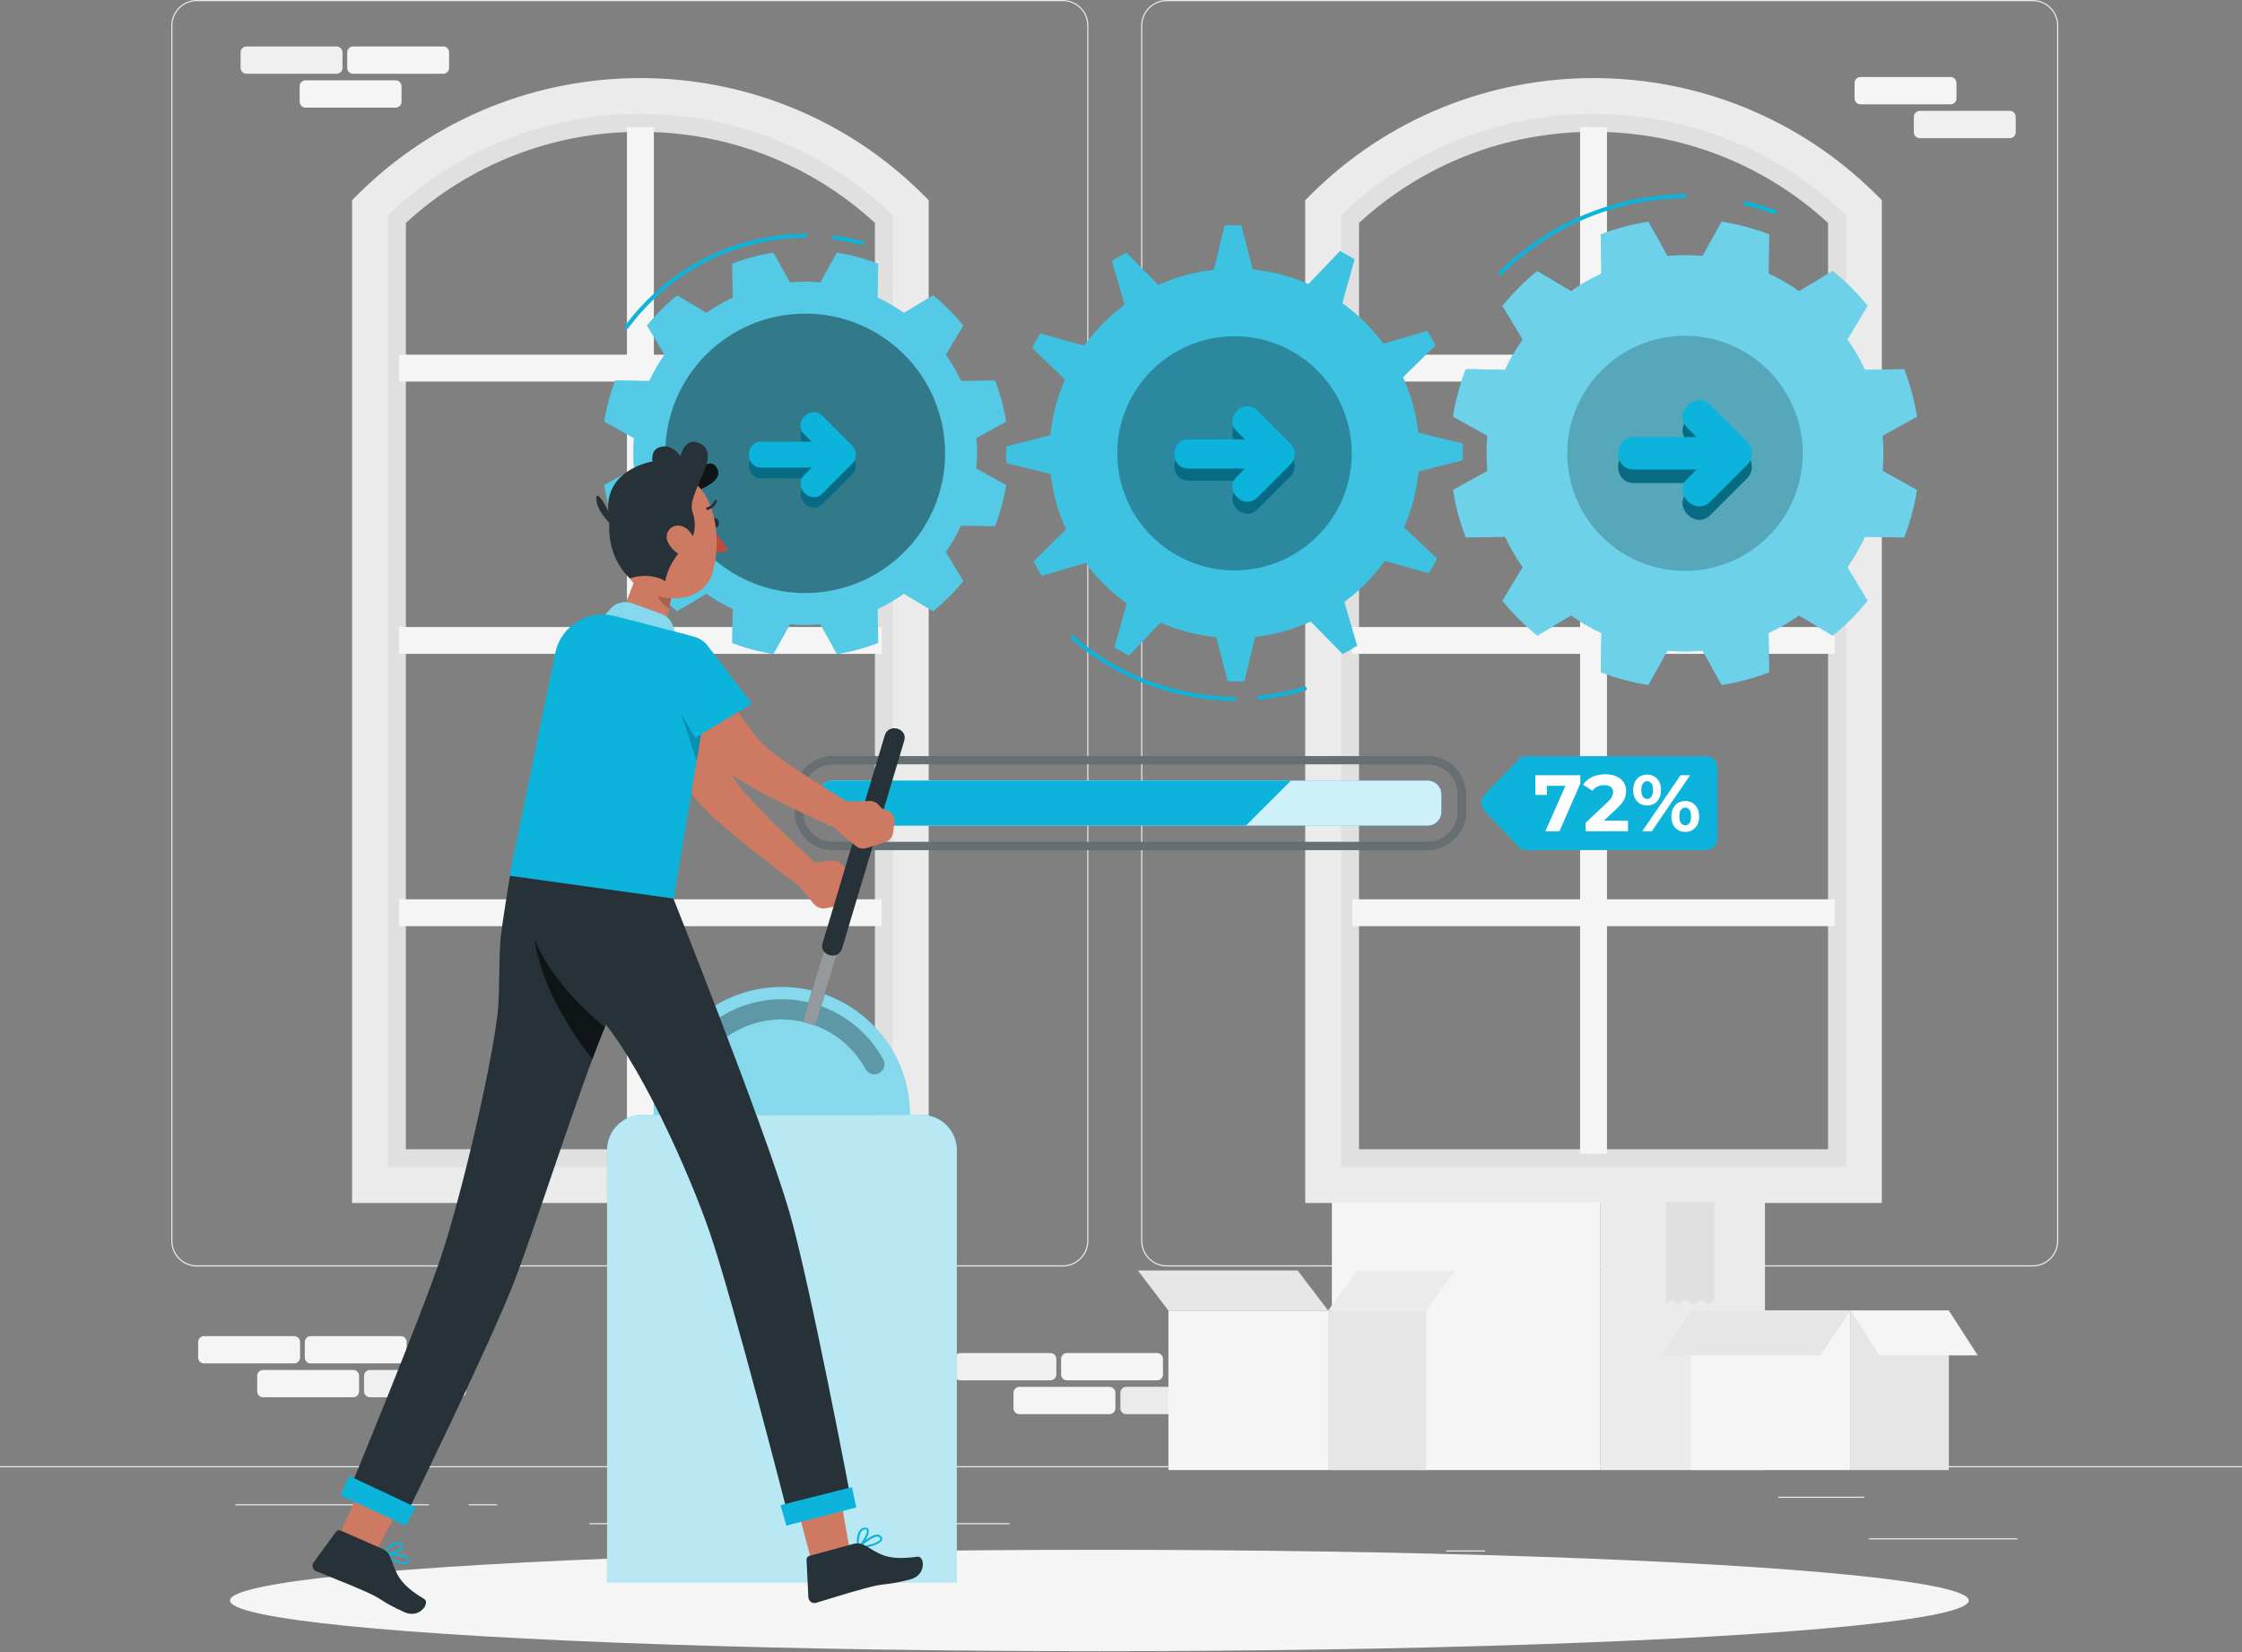 <svg xmlns="http://www.w3.org/2000/svg" xmlns:xlink="http://www.w3.org/1999/xlink" width="707" height="521" viewBox="0 0 707 521" fill="none"><rect x="0" y="0" width="707" height="521" fill="#808080" stroke="none"/><desc> Created with Pixso. </desc><defs><clipPath id="clip169_967"><rect id="9932780_4277421" width="707" height="521" fill="white" fill-opacity="0"></rect></clipPath></defs><g clip-path="url(#clip169_967)"><rect id="rect" x="589.325" y="485.056" width="46.835" height="0.353" fill="#EBEBEB" fill-opacity="1"></rect><rect id="rect" x="456.053" y="488.888" width="12.292" height="0.353" fill="#EBEBEB" fill-opacity="1"></rect><rect id="rect" x="560.773" y="471.944" width="27.137" height="0.353" fill="#EBEBEB" fill-opacity="1"></rect><rect id="rect" x="74.177" y="474.316" width="61.075" height="0.353" fill="#EBEBEB" fill-opacity="1"></rect><rect id="rect" x="147.842" y="474.316" width="8.955" height="0.353" fill="#EBEBEB" fill-opacity="1"></rect><rect id="rect" x="185.9" y="480.279" width="132.458" height="0.353" fill="#EBEBEB" fill-opacity="1"></rect><path id="path" d="M335.13 399.36L62.09 399.36C57.64 399.36 54.02 395.74 54.02 391.3L54.02 8.05C54.02 3.61 57.64 -3.06e-5 62.09 -3.06e-5L335.13 -3.06e-5C339.58 -3.06e-5 343.2 3.61 343.2 8.05L343.2 391.3C343.2 395.74 339.58 399.36 335.13 399.36ZM62.09 0.35C57.83 0.35 54.37 3.81 54.37 8.06L54.37 391.3C54.37 395.55 57.83 399 62.09 399L335.13 399C339.39 399 342.85 395.55 342.85 391.3L342.85 8.05C342.85 3.81 339.39 0.35 335.13 0.35L62.09 0.35Z" fill="#EBEBEB" fill-opacity="1" fill-rule="nonzero"></path><path id="path" d="M640.98 399.36L367.94 399.36C363.49 399.36 359.87 395.74 359.87 391.3L359.87 8.05C359.87 3.61 363.49 -3.06e-5 367.94 -3.06e-5L640.98 -3.06e-5C645.43 -3.06e-5 649.05 3.61 649.05 8.05L649.05 391.3C649.05 395.74 645.43 399.36 640.98 399.36ZM367.94 0.35C363.68 0.35 360.22 3.81 360.22 8.06L360.22 391.3C360.22 395.55 363.68 399 367.94 399L640.98 399C645.23 399 648.69 395.55 648.69 391.3L648.69 8.05C648.69 3.81 645.23 0.35 640.98 0.35L367.94 0.35Z" fill="#EBEBEB" fill-opacity="1" fill-rule="nonzero"></path><rect id="rect" y="462.329" width="707" height="0.353" fill="#EBEBEB" fill-opacity="1"></rect><path id="path" d="M287.21 373.68L116.68 373.68L116.68 65.44L118.42 63.77C140.94 42.16 170.6 30.26 201.94 30.26C233.29 30.26 262.95 42.16 285.47 63.77L287.21 65.44L287.21 373.68ZM127.99 362.38L275.9 362.38L275.9 70.29C255.72 51.74 229.55 41.56 201.94 41.56C174.34 41.56 148.17 51.74 127.99 70.29L127.99 362.38Z" fill="#E0E0E0" fill-opacity="1" fill-rule="nonzero"></path><path id="polygon" d="M278.04 120.31L278.04 111.84L206.19 111.84L206.19 40.09L197.7 40.09L197.7 111.84L125.85 111.84L125.85 120.31L197.7 120.31L197.7 197.71L125.85 197.71L125.85 206.18L197.7 206.18L197.7 283.57L125.85 283.57L125.85 292.04L197.7 292.04L197.7 363.79L206.19 363.79L206.19 292.04L278.04 292.04L278.04 283.57L206.19 283.57L206.19 206.18L278.04 206.18L278.04 197.71L206.19 197.71L206.19 120.31L278.04 120.31Z" fill="#F5F5F5" fill-opacity="1" fill-rule="nonzero"></path><path id="path" d="M292.86 379.32L111.02 379.32L111.02 63.13L112.68 61.48C161.9 12.33 241.99 12.33 291.21 61.48L292.86 63.13L292.86 379.32ZM122.34 368.03L281.55 368.03L281.55 67.84C237.18 25.26 166.71 25.26 122.34 67.84L122.34 368.03Z" fill="#EBEBEB" fill-opacity="1" fill-rule="nonzero"></path><path id="path" d="M587.77 373.68L417.24 373.68L417.24 65.44L418.98 63.77C441.5 42.16 471.17 30.26 502.51 30.26C533.85 30.26 563.52 42.16 586.04 63.77L587.77 65.44L587.77 373.68ZM428.56 362.38L576.46 362.38L576.46 70.29C556.28 51.74 530.11 41.56 502.51 41.56C474.9 41.56 448.74 51.74 428.56 70.29L428.56 362.38Z" fill="#E0E0E0" fill-opacity="1" fill-rule="nonzero"></path><path id="polygon" d="M578.6 120.31L578.6 111.84L506.75 111.84L506.75 40.09L498.27 40.09L498.27 111.84L426.41 111.84L426.41 120.31L498.27 120.31L498.27 197.71L426.41 197.71L426.41 206.18L498.27 206.18L498.27 283.57L426.41 283.57L426.41 292.04L498.27 292.04L498.27 363.79L506.75 363.79L506.75 292.04L578.6 292.04L578.6 283.57L506.75 283.57L506.75 206.18L578.6 206.18L578.6 197.71L506.75 197.71L506.75 120.31L578.6 120.31Z" fill="#F5F5F5" fill-opacity="1" fill-rule="nonzero"></path><path id="path" d="M593.43 379.32L411.59 379.32L411.59 63.13L413.24 61.48C462.46 12.33 542.55 12.33 591.77 61.48L593.43 63.13L593.43 379.32ZM422.9 368.03L582.12 368.03L582.12 67.84C537.74 25.26 467.28 25.26 422.9 67.84L422.9 368.03Z" fill="#EBEBEB" fill-opacity="1" fill-rule="nonzero"></path><path id="path" d="M355.16 437.31L383.56 437.31C384.59 437.31 385.42 438.15 385.42 439.18L385.42 444.06C385.42 445.09 384.59 445.92 383.56 445.92L355.16 445.92C354.13 445.92 353.3 445.09 353.3 444.06L353.3 439.18C353.3 438.15 354.13 437.31 355.16 437.31Z" fill="#EBEBEB" fill-opacity="1" fill-rule="nonzero"></path><path id="path" d="M321.47 437.31L349.86 437.31C350.89 437.31 351.73 438.15 351.73 439.18L351.73 444.06C351.73 445.09 350.89 445.92 349.86 445.92L321.47 445.92C320.43 445.92 319.6 445.09 319.6 444.06L319.6 439.18C319.6 438.15 320.44 437.31 321.47 437.31Z" fill="#F5F5F5" fill-opacity="1" fill-rule="nonzero"></path><path id="path" d="M336.47 426.65L364.87 426.65C365.9 426.65 366.73 427.48 366.73 428.51L366.73 433.39C366.73 434.42 365.9 435.25 364.87 435.25L336.47 435.25C335.44 435.25 334.61 434.42 334.61 433.39L334.61 428.51C334.61 427.48 335.44 426.65 336.47 426.65Z" fill="#F5F5F5" fill-opacity="1" fill-rule="nonzero"></path><path id="path" d="M302.85 426.65L331.24 426.65C332.28 426.65 333.11 427.48 333.11 428.51L333.11 433.39C333.11 434.42 332.28 435.25 331.24 435.25L302.85 435.25C301.82 435.25 300.98 434.42 300.98 433.39L300.98 428.51C300.98 427.48 301.82 426.65 302.85 426.65Z" fill="#F0F0F0" fill-opacity="1" fill-rule="nonzero"></path><path id="path" d="M116.67 431.98L145.06 431.98C146.09 431.98 146.93 432.81 146.93 433.84L146.93 438.73C146.93 439.75 146.09 440.59 145.06 440.59L116.67 440.59C115.64 440.59 114.8 439.75 114.8 438.73L114.8 433.84C114.8 432.81 115.64 431.98 116.67 431.98Z" fill="#F0F0F0" fill-opacity="1" fill-rule="nonzero"></path><path id="path" d="M82.97 431.98L111.37 431.98C112.4 431.98 113.23 432.81 113.23 433.84L113.23 438.73C113.23 439.75 112.4 440.59 111.37 440.59L82.97 440.59C81.94 440.59 81.11 439.75 81.11 438.73L81.11 433.84C81.11 432.81 81.94 431.98 82.97 431.98Z" fill="#F5F5F5" fill-opacity="1" fill-rule="nonzero"></path><path id="path" d="M97.98 421.31L126.38 421.31C127.41 421.31 128.24 422.15 128.24 423.17L128.24 428.06C128.24 429.09 127.41 429.92 126.38 429.92L97.98 429.92C96.95 429.92 96.12 429.09 96.12 428.06L96.12 423.17C96.12 422.15 96.95 421.31 97.98 421.31Z" fill="#F5F5F5" fill-opacity="1" fill-rule="nonzero"></path><path id="path" d="M64.35 421.31L92.75 421.31C93.78 421.31 94.62 422.15 94.62 423.17L94.62 428.06C94.62 429.09 93.78 429.92 92.75 429.92L64.35 429.92C63.32 429.92 62.49 429.09 62.49 428.06L62.49 423.17C62.49 422.15 63.33 421.31 64.35 421.31Z" fill="#F5F5F5" fill-opacity="1" fill-rule="nonzero"></path><path id="path" d="M96.36 25.32L124.75 25.32C125.78 25.32 126.62 26.15 126.62 27.18L126.62 32.07C126.62 33.09 125.78 33.93 124.75 33.93L96.36 33.93C95.33 33.93 94.49 33.09 94.49 32.07L94.49 27.18C94.49 26.15 95.33 25.32 96.36 25.32Z" fill="#F5F5F5" fill-opacity="1" fill-rule="nonzero"></path><path id="path" d="M111.36 14.65L139.76 14.65C140.79 14.65 141.62 15.49 141.62 16.51L141.62 21.4C141.62 22.43 140.79 23.26 139.76 23.26L111.36 23.26C110.33 23.26 109.5 22.43 109.5 21.4L109.5 16.51C109.5 15.49 110.33 14.65 111.36 14.65Z" fill="#F5F5F5" fill-opacity="1" fill-rule="nonzero"></path><path id="path" d="M77.74 14.65L106.13 14.65C107.17 14.65 108 15.49 108 16.51L108 21.4C108 22.43 107.17 23.26 106.13 23.26L77.74 23.26C76.71 23.26 75.87 22.43 75.87 21.4L75.87 16.51C75.87 15.49 76.71 14.65 77.74 14.65Z" fill="#F0F0F0" fill-opacity="1" fill-rule="nonzero"></path><path id="path" d="M605.39 34.96L633.78 34.96C634.81 34.96 635.65 35.79 635.65 36.82L635.65 41.7C635.65 42.73 634.81 43.57 633.78 43.57L605.39 43.57C604.36 43.57 603.52 42.73 603.52 41.7L603.52 36.82C603.52 35.79 604.36 34.96 605.39 34.96Z" fill="#F0F0F0" fill-opacity="1" fill-rule="nonzero"></path><path id="path" d="M586.7 24.29L615.09 24.29C616.13 24.29 616.96 25.12 616.96 26.15L616.96 31.04C616.96 32.06 616.13 32.9 615.09 32.9L586.7 32.9C585.67 32.9 584.83 32.06 584.83 31.04L584.83 26.15C584.83 25.12 585.67 24.29 586.7 24.29Z" fill="#F5F5F5" fill-opacity="1" fill-rule="nonzero"></path><rect id="rect" x="420.005" y="379.078" width="84.602" height="84.478" fill="#F5F5F5" fill-opacity="1"></rect><rect id="rect" x="504.607" y="379.078" width="51.967" height="84.478" fill="#EBEBEB" fill-opacity="1"></rect><path id="polygon" d="M525.39 379.07L525.39 411.05L526.73 409.83L529.11 411.31L531.19 409.83L533.86 411.31L536.68 409.83L538.46 411.31L540.53 410.22L540.53 379.07L525.39 379.07Z" fill="#E0E0E0" fill-opacity="1" fill-rule="nonzero"></path><g opacity="0.7"><path id="polygon" d="M525.39 379.07L525.39 411.05L526.73 409.83L529.11 411.31L531.19 409.83L533.86 411.31L536.68 409.83L538.46 411.31L540.53 410.22L540.53 379.07L525.39 379.07Z" fill="#E0E0E0" fill-opacity="1" fill-rule="nonzero"></path></g><rect id="rect" x="533.242" y="413.253" width="50.377" height="50.303" fill="#F5F5F5" fill-opacity="1"></rect><rect id="rect" x="583.619" y="413.253" width="30.944" height="50.303" fill="#E6E6E6" fill-opacity="1"></rect><path id="polygon" d="M573.99 427.39L523.61 427.39L533.24 413.25L583.61 413.25L573.99 427.39Z" fill="#E6E6E6" fill-opacity="1" fill-rule="nonzero"></path><path id="polygon" d="M592.73 427.39L623.67 427.39L614.56 413.25L583.61 413.25L592.73 427.39Z" fill="#F5F5F5" fill-opacity="1" fill-rule="nonzero"></path><rect id="rect" x="368.454" y="413.252" width="50.377" height="50.303" fill="#F5F5F5" fill-opacity="1"></rect><rect id="rect" x="418.831" y="413.252" width="30.944" height="50.303" fill="#E6E6E6" fill-opacity="1"></rect><path id="polygon" d="M409.2 400.62L358.82 400.62L368.45 413.25L418.83 413.25L409.2 400.62Z" fill="#E6E6E6" fill-opacity="1" fill-rule="nonzero"></path><path id="polygon" d="M427.94 400.62L458.89 400.62L449.77 413.25L418.83 413.25L427.94 400.62Z" fill="#EBEBEB" fill-opacity="1" fill-rule="nonzero"></path><ellipse id="_x3C_Path_x3E__1_" cx="346.682" cy="504.677" rx="274.159" ry="15.987" fill="#F5F5F5" fill-opacity="1"></ellipse><path id="path" d="M450.2 246.15L262.7 246.15C260.32 246.15 258.39 248.08 258.39 250.46L258.39 256.01C258.39 258.39 260.32 260.33 262.7 260.33L450.2 260.33C452.58 260.33 454.52 258.39 454.52 256.01L454.52 250.46C454.52 248.08 452.58 246.15 450.2 246.15Z" fill="#0CB3DB" fill-opacity="1" fill-rule="nonzero"></path><g opacity="0.8"><path id="path" d="M450.2 246.15L262.7 246.15C260.32 246.15 258.39 248.08 258.39 250.46L258.39 256.01C258.39 258.39 260.32 260.33 262.7 260.33L450.2 260.33C452.58 260.33 454.52 258.39 454.52 256.01L454.52 250.46C454.52 248.08 452.58 246.15 450.2 246.15Z" fill="#FFFFFF" fill-opacity="1" fill-rule="nonzero"></path></g><path id="path" d="M450.2 268.06L262.7 268.06C256.05 268.06 250.64 262.66 250.64 256.01L250.64 250.46C250.64 243.82 256.05 238.41 262.7 238.41L450.2 238.41C456.86 238.41 462.27 243.82 462.27 250.46L462.27 256.01C462.27 262.66 456.85 268.06 450.2 268.06ZM262.7 240.99C257.47 240.99 253.22 245.24 253.22 250.46L253.22 256.01C253.22 261.24 257.47 265.48 262.7 265.48L450.2 265.48C455.43 265.48 459.69 261.24 459.69 256.01L459.69 250.46C459.69 245.24 455.43 240.99 450.2 240.99L262.7 240.99Z" fill="#263238" fill-opacity="1" fill-rule="nonzero"></path><g opacity="0.3"><path id="path" d="M450.2 268.06L262.7 268.06C256.05 268.06 250.64 262.66 250.64 256.01L250.64 250.46C250.64 243.82 256.05 238.41 262.7 238.41L450.2 238.41C456.86 238.41 462.27 243.82 462.27 250.46L462.27 256.01C462.27 262.66 456.85 268.06 450.2 268.06ZM262.7 240.99C257.47 240.99 253.22 245.24 253.22 250.46L253.22 256.01C253.22 261.24 257.47 265.48 262.7 265.48L450.2 265.48C455.43 265.48 459.69 261.24 459.69 256.01L459.69 250.46C459.69 245.24 455.43 240.99 450.2 240.99L262.7 240.99Z" fill="#FFFFFF" fill-opacity="1" fill-rule="nonzero"></path></g><path id="path" d="M407.1 246.15L262.7 246.15C260.32 246.15 258.39 248.08 258.39 250.46L258.39 256.01C258.39 258.39 260.32 260.33 262.7 260.33L392.9 260.33L407.1 246.15Z" fill="#0CB3DB" fill-opacity="1" fill-rule="nonzero"></path><path id="path" d="M537.87 268.06L481.48 268.06C480.47 268.06 479.49 267.64 478.79 266.91L468.13 255.7C466.77 254.26 466.77 252 468.15 250.57L478.8 239.55C479.5 238.82 480.46 238.41 481.47 238.41L537.87 238.41C539.92 238.41 541.58 240.07 541.58 242.12L541.58 264.35C541.58 266.4 539.92 268.06 537.87 268.06Z" fill="#0CB3DB" fill-opacity="1" fill-rule="nonzero"></path><path id="path" d="M498.34 244.45L498.34 247.1L491.77 262.12L487.32 262.12L493.66 247.78L487.8 247.78L487.8 250.66L484.16 250.66L484.16 244.45L498.34 244.45Z" fill="#FFFFFF" fill-opacity="1" fill-rule="nonzero"></path><path id="path" d="M513.38 258.79L513.38 262.12L500.01 262.12L500.01 259.47L506.83 253.03C507.55 252.35 508.04 251.75 508.3 251.25C508.55 250.76 508.67 250.27 508.67 249.78C508.67 249.07 508.43 248.53 507.95 248.15C507.47 247.77 506.77 247.58 505.84 247.58C505.07 247.58 504.37 247.73 503.75 248.02C503.12 248.32 502.6 248.76 502.18 249.35L499.2 247.43C499.89 246.4 500.84 245.6 502.05 245.02C503.26 244.44 504.66 244.15 506.22 244.15C507.54 244.15 508.69 244.36 509.67 244.79C510.66 245.22 511.42 245.83 511.97 246.61C512.52 247.39 512.79 248.31 512.79 249.37C512.79 250.33 512.59 251.23 512.19 252.07C511.78 252.91 511 253.87 509.84 254.95L505.77 258.79L513.38 258.79Z" fill="#FFFFFF" fill-opacity="1" fill-rule="nonzero"></path><path id="path" d="M516.24 252.67C515.43 251.79 515.02 250.6 515.02 249.12C515.02 247.64 515.43 246.46 516.24 245.58C517.06 244.69 518.12 244.25 519.42 244.25C520.71 244.25 521.77 244.69 522.58 245.58C523.38 246.46 523.79 247.64 523.79 249.12C523.79 250.6 523.38 251.79 522.58 252.67C521.77 253.55 520.71 253.99 519.42 253.99C518.12 253.99 517.06 253.55 516.24 252.67ZM520.77 251.22C521.1 250.75 521.26 250.05 521.26 249.12C521.26 248.2 521.1 247.5 520.77 247.03C520.44 246.56 519.99 246.32 519.42 246.32C518.86 246.32 518.41 246.56 518.08 247.04C517.74 247.52 517.57 248.21 517.57 249.12C517.57 250.03 517.74 250.73 518.08 251.2C518.41 251.68 518.86 251.93 519.42 251.93C519.99 251.93 520.44 251.69 520.77 251.22ZM529.96 244.45L532.96 244.45L520.88 262.12L517.88 262.12L529.96 244.45ZM529.16 261.73C528.49 261.33 527.98 260.77 527.61 260.03C527.23 259.29 527.05 258.43 527.05 257.45C527.05 256.48 527.23 255.62 527.61 254.88C527.98 254.14 528.49 253.57 529.16 253.17C529.83 252.78 530.58 252.58 531.42 252.58C532.72 252.58 533.77 253.02 534.59 253.91C535.41 254.79 535.82 255.97 535.82 257.45C535.82 258.93 535.41 260.11 534.59 261C533.78 261.88 532.72 262.32 531.42 262.32C530.58 262.32 529.83 262.12 529.16 261.73ZM532.77 259.53C533.1 259.05 533.27 258.36 533.27 257.45C533.27 256.54 533.1 255.85 532.77 255.37C532.45 254.89 531.99 254.65 531.42 254.65C530.87 254.65 530.42 254.89 530.08 255.36C529.75 255.83 529.58 256.53 529.58 257.45C529.58 258.38 529.74 259.07 530.08 259.55C530.42 260.02 530.87 260.25 531.42 260.25C531.99 260.25 532.45 260.01 532.77 259.53Z" fill="#FFFFFF" fill-opacity="1" fill-rule="nonzero"></path><path id="path" d="M600.48 116.4L588.1 116.61C586.54 113.25 584.68 110.05 582.56 107.05L588.93 96.44C585.65 92.4 581.96 88.72 577.92 85.45L567.3 91.81C564.29 89.69 561.09 87.84 557.72 86.27L557.93 73.91C553.14 72.07 548.11 70.7 542.9 69.89L536.88 80.71C535.06 80.55 533.21 80.45 531.35 80.45C529.49 80.45 527.65 80.55 525.82 80.71L519.8 69.89C514.59 70.7 509.56 72.07 504.77 73.91L504.98 86.27C501.61 87.84 498.41 89.69 495.4 91.81L484.78 85.45C480.74 88.72 477.05 92.4 473.77 96.44L480.14 107.05C478.02 110.05 476.17 113.25 474.6 116.61L462.22 116.4C460.38 121.19 459 126.21 458.19 131.41L469.03 137.42C468.87 139.24 468.77 141.08 468.77 142.94C468.77 144.81 468.87 146.64 469.03 148.46L458.19 154.48C459 159.68 460.38 164.7 462.22 169.48L474.6 169.28C476.16 172.64 478.02 175.84 480.14 178.84L473.77 189.44C477.05 193.48 480.74 197.17 484.78 200.44L495.4 194.08C498.41 196.19 501.61 198.05 504.98 199.61L504.77 211.97C509.56 213.81 514.59 215.18 519.8 216L525.82 205.18C527.64 205.33 529.49 205.43 531.35 205.43C533.21 205.43 535.06 205.33 536.88 205.18L542.9 216C548.11 215.18 553.14 213.81 557.93 211.97L557.72 199.61C561.09 198.05 564.29 196.19 567.3 194.08L577.92 200.44C581.96 197.17 585.65 193.48 588.93 189.44L582.56 178.84C584.68 175.84 586.53 172.64 588.1 169.28L600.48 169.48C602.33 164.7 603.7 159.68 604.51 154.48L593.67 148.46C593.83 146.64 593.93 144.81 593.93 142.94C593.93 141.08 593.83 139.24 593.67 137.42L604.51 131.41C603.7 126.2 602.33 121.19 600.48 116.4Z" fill="#0CB3DB" fill-opacity="1" fill-rule="nonzero"></path><g opacity="0.4"><path id="path" d="M600.48 116.4L588.1 116.61C586.54 113.25 584.68 110.05 582.56 107.05L588.93 96.44C585.65 92.4 581.96 88.72 577.92 85.45L567.3 91.81C564.29 89.69 561.09 87.84 557.72 86.27L557.93 73.91C553.14 72.07 548.11 70.7 542.9 69.89L536.88 80.71C535.06 80.55 533.21 80.45 531.35 80.45C529.49 80.45 527.65 80.55 525.82 80.71L519.8 69.89C514.59 70.7 509.56 72.07 504.77 73.91L504.98 86.27C501.61 87.84 498.41 89.69 495.4 91.81L484.78 85.45C480.74 88.72 477.05 92.4 473.77 96.44L480.14 107.05C478.02 110.05 476.17 113.25 474.6 116.61L462.22 116.4C460.38 121.19 459 126.21 458.19 131.41L469.03 137.42C468.87 139.24 468.77 141.08 468.77 142.94C468.77 144.81 468.87 146.64 469.03 148.46L458.19 154.48C459 159.68 460.38 164.7 462.22 169.48L474.6 169.28C476.16 172.64 478.02 175.84 480.14 178.84L473.77 189.44C477.05 193.48 480.74 197.17 484.78 200.44L495.4 194.08C498.41 196.19 501.61 198.05 504.98 199.61L504.77 211.97C509.56 213.81 514.59 215.18 519.8 216L525.82 205.18C527.64 205.33 529.49 205.43 531.35 205.43C533.21 205.43 535.06 205.33 536.88 205.18L542.9 216C548.11 215.18 553.14 213.81 557.93 211.97L557.72 199.61C561.09 198.05 564.29 196.19 567.3 194.08L577.92 200.44C581.96 197.17 585.65 193.48 588.93 189.44L582.56 178.84C584.68 175.84 586.53 172.64 588.1 169.28L600.48 169.48C602.33 164.7 603.7 159.68 604.51 154.48L593.67 148.46C593.83 146.64 593.93 144.81 593.93 142.94C593.93 141.08 593.83 139.24 593.67 137.42L604.51 131.41C603.7 126.2 602.33 121.19 600.48 116.4Z" fill="#FFFFFF" fill-opacity="1" fill-rule="nonzero"></path></g><g opacity="0.2"><ellipse id="circle" cx="531.356" cy="142.947" rx="37.13" ry="37.076" fill="#000000" fill-opacity="1"></ellipse></g><path id="path" d="M551.11 150.64C552.87 148.73 552.88 145.67 551.13 143.74C551.11 143.72 551 143.58 550.98 143.56C547.1 139.69 543.22 135.81 539.34 131.94C534.67 127.27 527.42 134.51 532.09 139.17C533.06 140.14 534.02 141.1 534.98 142.06C528.39 142.06 521.81 142.06 515.22 142.06C508.62 142.06 508.61 152.3 515.22 152.3C521.81 152.3 528.39 152.3 534.98 152.3C534.02 153.26 533.06 154.22 532.09 155.18C527.42 159.85 534.67 167.08 539.34 162.42C543.22 158.54 547.1 154.67 550.98 150.8C551 150.77 551.08 150.67 551.11 150.64Z" fill="#0CB3DB" fill-opacity="1" fill-rule="nonzero"></path><g opacity="0.4"><path id="path" d="M551.11 150.64C552.87 148.73 552.88 145.67 551.13 143.74C551.11 143.72 551 143.58 550.98 143.56C547.1 139.69 543.22 135.81 539.34 131.94C534.67 127.27 527.42 134.51 532.09 139.17C533.06 140.14 534.02 141.1 534.98 142.06C528.39 142.06 521.81 142.06 515.22 142.06C508.62 142.06 508.61 152.3 515.22 152.3C521.81 152.3 528.39 152.3 534.98 152.3C534.02 153.26 533.06 154.22 532.09 155.18C527.42 159.85 534.67 167.08 539.34 162.42C543.22 158.54 547.1 154.67 550.98 150.8C551 150.77 551.08 150.67 551.11 150.64Z" fill="#000000" fill-opacity="1" fill-rule="nonzero"></path></g><path id="path" d="M551.11 146.41C552.87 144.49 552.88 141.43 551.13 139.51C551.11 139.49 551 139.34 550.98 139.32C547.1 135.45 543.22 131.58 539.34 127.7C534.67 123.04 527.42 130.27 532.09 134.94C533.06 135.9 534.02 136.86 534.98 137.82C528.39 137.82 521.81 137.82 515.22 137.82C508.62 137.82 508.61 148.06 515.22 148.06C521.81 148.06 528.39 148.06 534.98 148.06C534.02 149.02 533.06 149.98 532.09 150.95C527.42 155.61 534.67 162.85 539.34 158.18C543.22 154.31 547.1 150.43 550.98 146.56C551 146.54 551.08 146.43 551.11 146.41Z" fill="#0CB3DB" fill-opacity="1" fill-rule="nonzero"></path><path id="path" d="M550.27 64.69C553.43 65.46 556.53 66.4 559.58 67.51C560.36 67.8 560.69 66.57 559.92 66.29C556.87 65.17 553.77 64.23 550.61 63.47C549.81 63.27 549.47 64.5 550.27 64.69Z" fill="#0CB3DB" fill-opacity="1" fill-rule="nonzero"></path><path id="path" d="M473.66 86.53C489.26 71.19 509.47 62.78 531.35 62.48C532.17 62.47 532.17 61.19 531.35 61.21C509.14 61.52 488.59 70.06 472.77 85.63C472.18 86.21 473.08 87.1 473.66 86.53Z" fill="#0CB3DB" fill-opacity="1" fill-rule="nonzero"></path><path id="path" d="M445.74 157.64C446.52 154.65 447.05 151.66 447.35 148.67L461.27 145.1C461.32 143.34 461.33 141.58 461.25 139.84L447.26 136.44C446.57 130.33 444.92 124.43 442.43 118.93L452.7 108.88C451.86 107.33 450.97 105.82 450.03 104.33L436.23 108.37C432.64 103.51 428.28 99.19 423.29 95.61L427.15 81.76C425.66 80.84 424.13 79.99 422.56 79.17L412.63 89.56C409.88 88.36 407.01 87.36 404.01 86.58C401.02 85.8 398.02 85.27 395.03 84.97L391.45 71.07C389.68 71.02 387.93 71.01 386.18 71.09L382.78 85.06C376.66 85.75 370.75 87.39 365.24 89.88L355.18 79.63C353.63 80.46 352.11 81.35 350.62 82.29L354.67 96.08C349.8 99.66 345.48 104.01 341.89 108.99L328.02 105.14C327.1 106.62 326.25 108.16 325.43 109.72L335.83 119.63C334.63 122.38 333.63 125.25 332.85 128.24C332.07 131.23 331.54 134.23 331.24 137.21L317.32 140.79C317.26 142.55 317.26 144.31 317.33 146.05L331.32 149.45C332.01 155.55 333.66 161.45 336.16 166.95L325.89 177.01C326.72 178.55 327.61 180.07 328.56 181.55L342.36 177.51C345.94 182.38 350.3 186.69 355.3 190.27L351.43 204.13C352.92 205.04 354.46 205.9 356.02 206.71L365.95 196.33C368.7 197.52 371.58 198.52 374.57 199.3C377.57 200.08 380.57 200.61 383.55 200.91L387.13 214.81C388.9 214.87 390.66 214.87 392.4 214.8L395.81 200.82C401.92 200.14 407.83 198.49 413.34 196L423.41 206.25C424.95 205.42 426.47 204.53 427.96 203.59L423.91 189.81C428.78 186.22 433.11 181.88 436.69 176.89L450.56 180.75C451.48 179.26 452.34 177.73 453.15 176.16L442.75 166.25C443.95 163.5 444.96 160.63 445.74 157.64Z" fill="#0CB3DB" fill-opacity="1" fill-rule="nonzero"></path><g opacity="0.2"><path id="path" d="M445.74 157.64C446.52 154.65 447.05 151.66 447.35 148.67L461.27 145.1C461.32 143.34 461.33 141.58 461.25 139.84L447.26 136.44C446.57 130.33 444.92 124.43 442.43 118.93L452.7 108.88C451.86 107.33 450.97 105.82 450.03 104.33L436.23 108.37C432.64 103.51 428.28 99.19 423.29 95.61L427.15 81.76C425.66 80.84 424.13 79.99 422.56 79.17L412.63 89.56C409.88 88.36 407.01 87.36 404.01 86.58C401.02 85.8 398.02 85.27 395.03 84.97L391.45 71.07C389.68 71.02 387.93 71.01 386.18 71.09L382.78 85.06C376.66 85.75 370.75 87.39 365.24 89.88L355.18 79.63C353.63 80.46 352.11 81.35 350.62 82.29L354.67 96.08C349.8 99.66 345.48 104.01 341.89 108.99L328.02 105.14C327.1 106.62 326.25 108.16 325.43 109.72L335.83 119.63C334.63 122.38 333.63 125.25 332.85 128.24C332.07 131.23 331.54 134.23 331.24 137.21L317.32 140.79C317.26 142.55 317.26 144.31 317.33 146.05L331.32 149.45C332.01 155.55 333.66 161.45 336.16 166.95L325.89 177.01C326.72 178.55 327.61 180.07 328.56 181.55L342.36 177.51C345.94 182.38 350.3 186.69 355.3 190.27L351.43 204.13C352.92 205.04 354.46 205.9 356.02 206.71L365.95 196.33C368.7 197.52 371.58 198.52 374.57 199.3C377.57 200.08 380.57 200.61 383.55 200.91L387.13 214.81C388.9 214.87 390.66 214.87 392.4 214.8L395.81 200.82C401.92 200.14 407.83 198.49 413.34 196L423.41 206.25C424.95 205.42 426.47 204.53 427.96 203.59L423.91 189.81C428.78 186.22 433.11 181.88 436.69 176.89L450.56 180.75C451.48 179.26 452.34 177.73 453.15 176.16L442.75 166.25C443.95 163.5 444.96 160.63 445.74 157.64Z" fill="#FFFFFF" fill-opacity="1" fill-rule="nonzero"></path></g><g opacity="0.3"><ellipse id="circle" cx="389.297" cy="142.948" rx="36.969" ry="36.915" fill="#000000" fill-opacity="1"></ellipse></g><path id="path" d="M407.07 150.08C408.66 148.36 408.67 145.61 407.09 143.87C407.08 143.85 406.98 143.73 406.96 143.71C403.47 140.22 399.98 136.73 396.49 133.25C392.28 129.05 385.76 135.56 389.96 139.76C390.83 140.63 391.7 141.49 392.56 142.36C386.63 142.36 380.7 142.36 374.77 142.36C368.84 142.36 368.83 151.57 374.77 151.57C380.7 151.57 386.64 151.57 392.56 151.57C391.7 152.44 390.83 153.3 389.96 154.17C385.76 158.37 392.28 164.88 396.49 160.68C399.98 157.2 403.58 153.57 407.07 150.08Z" fill="#0CB3DB" fill-opacity="1" fill-rule="nonzero"></path><g opacity="0.4"><path id="path" d="M407.07 150.08C408.66 148.36 408.67 145.61 407.09 143.87C407.08 143.85 406.98 143.73 406.96 143.71C403.47 140.22 399.98 136.73 396.49 133.25C392.28 129.05 385.76 135.56 389.96 139.76C390.83 140.63 391.7 141.49 392.56 142.36C386.63 142.36 380.7 142.36 374.77 142.36C368.84 142.36 368.83 151.57 374.77 151.57C380.7 151.57 386.64 151.57 392.56 151.57C391.7 152.44 390.83 153.3 389.96 154.17C385.76 158.37 392.28 164.88 396.49 160.68C399.98 157.2 403.58 153.57 407.07 150.08Z" fill="#000000" fill-opacity="1" fill-rule="nonzero"></path></g><path id="path" d="M407.07 146.27C408.66 144.55 408.67 141.8 407.09 140.06C407.08 140.04 406.98 139.91 406.96 139.89C403.47 136.41 399.98 132.92 396.49 129.44C392.28 125.24 385.76 131.75 389.96 135.95C390.83 136.81 391.7 137.68 392.56 138.55C386.63 138.55 380.7 138.55 374.77 138.55C368.84 138.55 368.83 147.76 374.77 147.76C380.7 147.76 386.64 147.76 392.56 147.76C391.7 148.62 390.83 149.49 389.96 150.36C385.76 154.55 392.28 161.07 396.49 156.87C399.98 153.38 403.58 149.76 407.07 146.27Z" fill="#0CB3DB" fill-opacity="1" fill-rule="nonzero"></path><path id="path" d="M389.29 219.75C370.41 219.47 352.9 212.87 338.61 200.54C337.99 200.01 337.09 200.91 337.71 201.44C352.26 213.99 370.06 220.73 389.29 221.02C390.11 221.03 390.11 219.76 389.29 219.75Z" fill="#0CB3DB" fill-opacity="1" fill-rule="nonzero"></path><path id="path" d="M411.32 216.53C406.63 217.9 401.87 218.85 397.01 219.37C396.2 219.46 396.19 220.73 397.01 220.64C401.98 220.11 406.86 219.16 411.66 217.76C412.45 217.53 412.11 216.3 411.32 216.53Z" fill="#0CB3DB" fill-opacity="1" fill-rule="nonzero"></path><path id="path" d="M313.78 119.95L303.06 120.13C301.7 117.22 300.09 114.45 298.26 111.85L303.78 102.66C300.94 99.17 297.74 95.97 294.24 93.14L285.04 98.65C282.44 96.82 279.66 95.21 276.75 93.86L276.93 83.15C272.78 81.56 268.42 80.37 263.91 79.66L258.69 89.04C257.11 88.9 255.52 88.81 253.9 88.81C252.29 88.81 250.69 88.9 249.11 89.04L243.9 79.66C239.38 80.37 235.03 81.55 230.88 83.15L231.06 93.86C228.14 95.21 225.37 96.82 222.76 98.65L213.57 93.14C210.06 95.97 206.87 99.16 204.03 102.66L209.55 111.85C207.71 114.45 206.1 117.22 204.75 120.13L194.02 119.95C192.43 124.1 191.24 128.44 190.53 132.95L199.92 138.16C199.78 139.74 199.7 141.33 199.7 142.94C199.7 144.55 199.78 146.15 199.92 147.72L190.53 152.93C191.24 157.44 192.43 161.78 194.02 165.93L204.75 165.75C206.1 168.66 207.71 171.43 209.55 174.03L204.03 183.22C206.87 186.72 210.06 189.91 213.57 192.74L222.76 187.23C225.37 189.06 228.14 190.67 231.06 192.03L230.88 202.73C235.03 204.33 239.38 205.52 243.9 206.22L249.11 196.85C250.69 196.99 252.29 197.07 253.9 197.07C255.52 197.07 257.11 196.98 258.69 196.85L263.91 206.22C268.42 205.52 272.77 204.33 276.93 202.73L276.75 192.03C279.66 190.67 282.44 189.06 285.04 187.23L294.24 192.74C297.74 189.91 300.94 186.72 303.78 183.22L298.26 174.03C300.09 171.43 301.7 168.66 303.06 165.75L313.78 165.93C315.38 161.78 316.57 157.44 317.28 152.93L307.89 147.72C308.03 146.14 308.11 144.55 308.11 142.94C308.11 141.33 308.03 139.74 307.89 138.16L317.28 132.95C316.57 128.45 315.38 124.1 313.78 119.95Z" fill="#0CB3DB" fill-opacity="1" fill-rule="nonzero"></path><g opacity="0.3"><path id="path" d="M313.78 119.95L303.06 120.13C301.7 117.22 300.09 114.45 298.26 111.85L303.78 102.66C300.94 99.17 297.74 95.97 294.24 93.14L285.04 98.65C282.44 96.82 279.66 95.21 276.75 93.86L276.93 83.15C272.78 81.56 268.42 80.37 263.91 79.66L258.69 89.04C257.11 88.9 255.52 88.81 253.9 88.81C252.29 88.81 250.69 88.9 249.11 89.04L243.9 79.66C239.38 80.37 235.03 81.55 230.88 83.15L231.06 93.86C228.14 95.21 225.37 96.82 222.76 98.65L213.57 93.14C210.06 95.97 206.87 99.16 204.03 102.66L209.55 111.85C207.71 114.45 206.1 117.22 204.75 120.13L194.02 119.95C192.43 124.1 191.24 128.44 190.53 132.95L199.92 138.16C199.78 139.74 199.7 141.33 199.7 142.94C199.7 144.55 199.78 146.15 199.92 147.72L190.53 152.93C191.24 157.44 192.43 161.78 194.02 165.93L204.75 165.75C206.1 168.66 207.71 171.43 209.55 174.03L204.03 183.22C206.87 186.72 210.06 189.91 213.57 192.74L222.76 187.23C225.37 189.06 228.14 190.67 231.06 192.03L230.88 202.73C235.03 204.33 239.38 205.52 243.9 206.22L249.11 196.85C250.69 196.99 252.29 197.07 253.9 197.07C255.52 197.07 257.11 196.98 258.69 196.85L263.91 206.22C268.42 205.52 272.77 204.33 276.93 202.73L276.75 192.03C279.66 190.67 282.44 189.06 285.04 187.23L294.24 192.74C297.74 189.91 300.94 186.72 303.78 183.22L298.26 174.03C300.09 171.43 301.7 168.66 303.06 165.75L313.78 165.93C315.38 161.78 316.57 157.44 317.28 152.93L307.89 147.72C308.03 146.14 308.11 144.55 308.11 142.94C308.11 141.33 308.03 139.74 307.89 138.16L317.28 132.95C316.57 128.45 315.38 124.1 313.78 119.95Z" fill="#FFFFFF" fill-opacity="1" fill-rule="nonzero"></path></g><g opacity="0.4"><ellipse id="circle" cx="253.909" cy="142.948" rx="44.122" ry="44.058" fill="#000000" fill-opacity="1"></ellipse></g><path id="path" d="M268.82 149.53C270.23 148 270.24 145.55 268.84 144C268.83 143.99 268.74 143.87 268.73 143.86C265.62 140.76 262.52 137.66 259.41 134.56C255.68 130.83 249.88 136.62 253.62 140.35C254.39 141.12 255.16 141.89 255.93 142.66C250.66 142.66 245.39 142.66 240.12 142.66C234.84 142.66 234.83 150.85 240.12 150.85C245.39 150.85 250.66 150.85 255.93 150.85C255.16 151.62 254.39 152.39 253.62 153.16C249.88 156.89 255.68 162.68 259.41 158.95C262.52 155.85 265.72 152.62 268.82 149.53Z" fill="#0CB3DB" fill-opacity="1" fill-rule="nonzero"></path><g opacity="0.4"><path id="path" d="M268.82 149.53C270.23 148 270.24 145.55 268.84 144C268.83 143.99 268.74 143.87 268.73 143.86C265.62 140.76 262.52 137.66 259.41 134.56C255.68 130.83 249.88 136.62 253.62 140.35C254.39 141.12 255.16 141.89 255.93 142.66C250.66 142.66 245.39 142.66 240.12 142.66C234.84 142.66 234.83 150.85 240.12 150.85C245.39 150.85 250.66 150.85 255.93 150.85C255.16 151.62 254.39 152.39 253.62 153.16C249.88 156.89 255.68 162.68 259.41 158.95C262.52 155.85 265.72 152.62 268.82 149.53Z" fill="#000000" fill-opacity="1" fill-rule="nonzero"></path></g><path id="path" d="M268.82 146.14C270.23 144.61 270.24 142.16 268.84 140.62C268.83 140.6 268.74 140.49 268.73 140.47C265.62 137.37 262.52 134.27 259.41 131.17C255.68 127.44 249.88 133.23 253.62 136.96C254.39 137.73 255.16 138.5 255.93 139.27C250.66 139.27 245.39 139.27 240.12 139.27C234.84 139.27 234.83 147.46 240.12 147.46C245.39 147.46 250.66 147.46 255.93 147.46C255.16 148.23 254.39 149 253.62 149.77C249.88 153.5 255.68 159.29 259.41 155.56C262.52 152.46 265.72 149.24 268.82 146.14Z" fill="#0CB3DB" fill-opacity="1" fill-rule="nonzero"></path><path id="path" d="M198.14 103.46C211.42 85.58 231.62 75.27 253.9 74.91C254.72 74.9 254.72 73.63 253.9 73.64C231.13 74 210.6 84.56 197.04 102.82C196.56 103.48 197.66 104.11 198.14 103.46Z" fill="#0CB3DB" fill-opacity="1" fill-rule="nonzero"></path><path id="path" d="M262.9 75.49C265.86 75.9 268.78 76.48 271.67 77.23C272.46 77.44 272.8 76.21 272.01 76.01C269.12 75.25 266.2 74.67 263.24 74.27C262.44 74.16 262.1 75.38 262.9 75.49Z" fill="#0CB3DB" fill-opacity="1" fill-rule="nonzero"></path><path id="path" d="M212.97 210.39C212.97 210.39 226.69 238.96 232.68 247.21C237.88 254.37 256.94 271.98 256.94 271.98L262.2 271.41C263.86 271.23 265.46 272.08 266.23 273.57L266.82 274.72C267.06 275.18 267.38 275.59 267.78 275.93L268.72 276.74C270.11 277.93 270.52 279.9 269.73 281.54L269.01 283.03C268.46 284.16 267.42 284.97 266.19 285.23L260.54 286.38C259.08 286.68 257.57 286.15 256.62 285L251.81 279.2C251.81 279.2 226.46 260.63 219.94 252.54C214.69 246.02 204.44 222.9 204.44 222.9L212.97 210.39Z" fill="#CE7A63" fill-opacity="1" fill-rule="nonzero"></path><path id="path" d="M286.92 351.55C286.92 329.27 268.83 311.21 246.52 311.21C224.21 311.21 206.13 329.27 206.13 351.55L286.92 351.55Z" fill="#0CB3DB" fill-opacity="1" fill-rule="nonzero"></path><g opacity="0.5"><path id="path" d="M286.92 351.55C286.92 329.27 268.83 311.21 246.52 311.21C224.21 311.21 206.13 329.27 206.13 351.55L286.92 351.55Z" fill="#FFFFFF" fill-opacity="1" fill-rule="nonzero"></path></g><g opacity="0.3"><path id="path" d="M277 338.52C275.47 339.17 273.72 338.52 272.92 337.06C267.65 327.49 257.58 321.45 246.52 321.45C235.47 321.45 225.4 327.49 220.13 337.06C219.32 338.52 217.58 339.17 216.05 338.52C214.35 337.79 213.6 335.75 214.48 334.13C220.84 322.46 233.08 315.09 246.52 315.09C259.97 315.09 272.2 322.46 278.57 334.13C279.45 335.75 278.7 337.79 277 338.52Z" fill="#000000" fill-opacity="1" fill-rule="nonzero"></path></g><path id="path" d="M280.04 232.14C271.06 262.16 262.07 292.17 253.09 322.19C254.48 322.5 255.84 322.9 257.16 323.39C264.64 298.4 272.12 273.41 279.59 248.42C281.1 243.37 282.62 238.32 284.13 233.27C284.91 230.65 280.82 229.53 280.04 232.14Z" fill="#263238" fill-opacity="1" fill-rule="nonzero"></path><g opacity="0.5"><path id="path" d="M280.04 232.14C271.06 262.16 262.07 292.17 253.09 322.19C254.48 322.5 255.84 322.9 257.16 323.39C264.64 298.4 272.12 273.41 279.59 248.42C281.1 243.37 282.62 238.32 284.13 233.27C284.91 230.65 280.82 229.53 280.04 232.14Z" fill="#FFFFFF" fill-opacity="1" fill-rule="nonzero"></path></g><path id="path" d="M265.54 299.09C272.07 277.24 278.61 255.4 285.15 233.55C286.32 229.62 280.19 227.95 279.01 231.86C272.48 253.71 265.94 275.56 259.4 297.4C258.23 301.33 264.37 303.01 265.54 299.09Z" fill="#263238" fill-opacity="1" fill-rule="nonzero"></path><path id="path" d="M301.74 498.92L191.43 498.92L191.43 362.66C191.43 356.52 196.42 351.55 202.56 351.55L290.61 351.55C296.75 351.55 301.74 356.52 301.74 362.66L301.74 498.92Z" fill="#0CB3DB" fill-opacity="1" fill-rule="nonzero"></path><g opacity="0.7"><path id="path" d="M301.74 498.92L191.43 498.92L191.43 362.66C191.43 356.52 196.42 351.55 202.56 351.55L290.61 351.55C296.75 351.55 301.74 356.52 301.74 362.66L301.74 498.92Z" fill="#FFFFFF" fill-opacity="1" fill-rule="nonzero"></path></g><path id="polygon" d="M249.41 467.65L256.48 494.47L268.4 491.18L263.31 462.47L249.41 467.65Z" fill="#CE7A63" fill-opacity="1" fill-rule="nonzero"></path><path id="path" d="M270.74 488.29C270.61 488.29 270.49 488.22 270.43 488.11C270.37 487.99 270.4 487.85 270.49 487.76C270.65 487.59 274.37 483.88 276.63 483.89C277.05 483.88 277.46 484.04 277.77 484.33C278.15 484.64 278.31 485.16 278.14 485.62C277.81 486.44 276.26 487.17 274.7 487.59C273.4 487.94 272.07 488.17 270.74 488.29ZM271.59 487.62C274.02 487.27 277.2 486.39 277.56 485.41C277.62 485.28 277.65 485.08 277.32 484.77C277.14 484.58 276.88 484.49 276.62 484.51C276.42 484.51 276.22 484.54 276.03 484.59C274.38 485.32 272.87 486.34 271.59 487.62Z" fill="#0CB3DB" fill-opacity="1" fill-rule="nonzero"></path><path id="path" d="M270.57 488.31C270.47 488.28 270.39 488.19 270.37 488.08C270.34 487.92 269.75 484.43 271 482.67C271.35 482.15 271.9 481.81 272.52 481.71C273.37 481.57 273.74 481.91 273.86 482.24C274.52 483.59 272.23 487.15 270.91 488.23C270.84 488.26 270.65 488.32 270.57 488.31ZM272.48 482.33C272.1 482.42 271.77 482.66 271.54 482.98C270.9 484.33 270.68 485.83 270.92 487.3C272.24 485.95 273.64 483.27 273.33 482.44C273.29 482.37 273.19 482.17 272.64 482.27L272.48 482.33Z" fill="#0CB3DB" fill-opacity="1" fill-rule="nonzero"></path><path id="path" d="M268.97 486.87L255.19 490.62C254.67 490.76 254.32 491.24 254.34 491.78L254.91 503.65C254.95 504.7 255.84 505.52 256.89 505.48C257.03 505.47 257.16 505.45 257.29 505.42C262.24 503.98 266.58 502.51 272.76 500.84C280.06 498.86 278.45 500.23 287.06 498.02C292.25 496.68 291.59 490.56 289.32 490.86C278.95 492.33 277.08 489.59 272.23 487.06C271.2 486.6 270.04 486.53 268.97 486.87Z" fill="#263238" fill-opacity="1" fill-rule="nonzero"></path><path id="polygon" d="M117.32 461.1L105.95 486.41L117.3 491.32L131.39 465.79L117.32 461.1Z" fill="#CE7A63" fill-opacity="1" fill-rule="nonzero"></path><path id="path" d="M120.93 490.54C120.83 490.46 120.78 490.33 120.8 490.2C120.83 490.08 120.94 489.98 121.07 489.97C121.3 489.94 126.53 489.39 128.29 490.81C128.62 491.07 128.83 491.45 128.89 491.87C129 492.35 128.79 492.85 128.37 493.11C127.6 493.53 125.94 493.13 124.45 492.48C123.22 491.94 122.04 491.29 120.93 490.54ZM122.02 490.56C124.13 491.81 127.16 493.11 128.05 492.58C128.18 492.52 128.33 492.38 128.27 491.93C128.25 491.67 128.11 491.44 127.89 491.29C127.73 491.17 127.56 491.06 127.38 490.99C125.63 490.51 123.82 490.36 122.02 490.56Z" fill="#0CB3DB" fill-opacity="1" fill-rule="nonzero"></path><path id="path" d="M120.79 490.45C120.73 490.36 120.72 490.24 120.78 490.14C120.86 490 122.59 486.91 124.67 486.33C125.27 486.15 125.92 486.22 126.46 486.54C127.21 486.96 127.28 487.46 127.17 487.79C126.83 489.25 122.81 490.59 121.1 490.59C121.03 490.58 120.84 490.51 120.79 490.45ZM126.04 486.99C125.68 486.83 125.27 486.8 124.9 486.92C123.55 487.56 122.44 488.59 121.7 489.89C123.57 489.66 126.35 488.46 126.63 487.62C126.64 487.53 126.7 487.31 126.2 487.05L126.04 486.99Z" fill="#0CB3DB" fill-opacity="1" fill-rule="nonzero"></path><path id="path" d="M120.44 488.33L107.37 482.6C106.87 482.39 106.3 482.54 105.98 482.98L98.95 492.57C98.32 493.41 98.5 494.61 99.34 495.24C99.45 495.32 99.57 495.39 99.69 495.44C104.45 497.42 108.75 499 114.62 501.58C121.54 504.61 119.42 504.67 127.51 508.35C132.39 510.56 135.73 505.38 133.77 504.2C124.78 498.84 125.05 495.53 122.87 490.52C122.36 489.52 121.49 488.73 120.44 488.33Z" fill="#263238" fill-opacity="1" fill-rule="nonzero"></path><path id="path" d="M218.87 155.05C218.87 155.05 228.55 152.08 226.12 147.67C224.01 143.84 220.43 148.45 220.43 148.45L218.87 155.05Z" fill="#263238" fill-opacity="1" fill-rule="nonzero"></path><g opacity="0.6"><path id="path" d="M218.87 155.05C218.87 155.05 228.55 152.08 226.12 147.67C224.01 143.84 220.43 148.45 220.43 148.45L218.87 155.05Z" fill="#000000" fill-opacity="1" fill-rule="nonzero"></path></g><path id="polygon" d="M211.91 187.45L210.03 196.41L196.69 191.86L200.69 181.58L211.91 187.45Z" fill="#CE7A63" fill-opacity="1" fill-rule="nonzero"></path><g opacity="0.2"><path id="path" d="M210.98 191.91C207.45 189.76 207.08 186.73 207.08 186.73L209.29 186.08L211.91 187.45L210.98 191.91Z" fill="#000000" fill-opacity="1" fill-rule="nonzero"></path></g><path id="path" d="M226.69 164.76C226.77 165.56 226.41 166.24 225.87 166.28C225.33 166.33 224.8 165.68 224.75 164.9C224.7 164.12 225.04 163.41 225.58 163.38C226.12 163.35 226.61 163.96 226.69 164.76Z" fill="#263238" fill-opacity="1" fill-rule="nonzero"></path><path id="path" d="M225.16 167.26L229.71 173.21C229.71 173.21 227.73 174.87 224.69 174.03L225.16 167.26Z" fill="#BA4D3C" fill-opacity="1" fill-rule="nonzero"></path><path id="path" d="M194.73 163.96C195.24 174.64 195.22 179.18 200.65 184.81C208.99 190.62 222.14 190.51 224.9 179.93C227.39 170.41 226.14 154.57 215.51 149.97C207.93 146.69 199.16 150 195.91 157.37C195 159.44 194.59 161.7 194.73 163.96Z" fill="#CE7A63" fill-opacity="1" fill-rule="nonzero"></path><path id="path" d="M225.53 157.64C225.39 157.67 225.27 157.77 225.22 157.9C224.87 158.9 224.05 159.67 223 159.97C222.78 160.02 222.63 160.24 222.68 160.46C222.73 160.69 222.96 160.83 223.19 160.79C224.52 160.44 225.58 159.48 226.03 158.21C226.11 157.99 226 157.75 225.78 157.66C225.7 157.63 225.61 157.62 225.53 157.64Z" fill="#263238" fill-opacity="1" fill-rule="nonzero"></path><path id="path" d="M189.73 195.13L192.45 191.99C194.13 190.05 196.83 189.34 199.25 190.21L208.46 193.53C210.28 194.19 211.68 195.65 212.27 197.49L213.31 200.79L189.73 195.13Z" fill="#0CB3DB" fill-opacity="1" fill-rule="nonzero"></path><g opacity="0.5"><path id="path" d="M189.73 195.13L192.45 191.99C194.13 190.05 196.83 189.34 199.25 190.21L208.46 193.53C210.28 194.19 211.68 195.65 212.27 197.49L213.31 200.79L189.73 195.13Z" fill="#FFFFFF" fill-opacity="1" fill-rule="nonzero"></path></g><path id="path" d="M209.44 276.01C209.44 276.01 241.02 354.9 248.94 382.23C255.38 404.47 268.4 473.06 268.4 473.06L248.58 478.09C248.58 478.09 231.37 410.73 223.88 388.82C217.55 370.26 201.24 333.43 187.74 319.21C185.45 316.8 179.05 314.11 176.85 311.63C172.3 306.52 167.06 293.37 165.63 286.69C164.97 283.64 165.63 274.22 165.63 274.22L209.44 276.01Z" fill="#263238" fill-opacity="1" fill-rule="nonzero"></path><path id="path" d="M209.44 276.01C209.44 276.01 201.88 299.94 198.62 307.63C196.86 311.79 192.46 319.72 190.73 323.9C182.61 343.44 169.75 384.18 162.34 403.65C155.05 422.81 127.92 478.1 127.92 478.1L110.01 470.24C110.01 470.24 132.97 414.81 139.23 395.83C145.32 377.37 154.42 339.37 156.86 320.09C157.62 314.13 157.28 302.07 157.85 296.1C158.38 290.59 161.15 274.22 161.15 274.22L209.44 276.01Z" fill="#263238" fill-opacity="1" fill-rule="nonzero"></path><path id="path" d="M160.67 276.14L212.47 283.35L224.37 211.81C225.24 206.56 221.96 201.52 216.81 200.18L193.86 194.24C185.41 192.05 176.85 197.38 175.1 205.91L160.67 276.14Z" fill="#0CB3DB" fill-opacity="1" fill-rule="nonzero"></path><g opacity="0.2"><path id="polygon" d="M219.68 239.96L221.98 226.2L212.53 218.2L219.68 239.96Z" fill="#000000" fill-opacity="1" fill-rule="nonzero"></path></g><path id="polygon" d="M110.01 465.35L107.36 471.53L128.04 481.06L131.04 475.24L110.01 465.35Z" fill="#0CB3DB" fill-opacity="1" fill-rule="nonzero"></path><path id="polygon" d="M246.12 474.62L247.99 481.07L270.03 475.33L268.65 468.93L246.12 474.62Z" fill="#0CB3DB" fill-opacity="1" fill-rule="nonzero"></path><path id="path" d="M217.59 170.83C217.59 170.83 220.4 167.22 218.36 161.39C216.3 155.55 228.21 143.38 220.66 139.79C215.95 137.55 214.57 143.85 214.57 143.85C214.57 143.85 211.68 139.33 207.53 141.21C205.12 142.31 205.77 145.5 205.77 145.5C205.77 145.5 188.71 148.19 192.26 163.98C192.26 163.98 190.53 174.55 198.6 182.37C198.6 182.37 204.74 180.13 209.81 183.28C209.81 183.28 210.43 176.76 217.59 170.83Z" fill="#263238" fill-opacity="1" fill-rule="nonzero"></path><path id="path" d="M193.82 166.41C193.82 166.41 188.47 162.09 188.05 157.66C187.63 153.22 192.34 160.73 193.82 166.41Z" fill="#263238" fill-opacity="1" fill-rule="nonzero"></path><path id="path" d="M216.73 166.87C218.38 168.36 219.37 170.42 219.48 172.61C219.59 175.5 216.76 176.27 214.32 174.89C212.11 173.65 209.42 170.65 210.46 168C211.51 165.36 214.69 165.07 216.73 166.87Z" fill="#CE7A63" fill-opacity="1" fill-rule="nonzero"></path><g opacity="0.6"><path id="path" d="M168.52 295.94C170.58 311.41 180.97 326.57 186.78 334.01C188.18 330.26 189.51 326.83 190.73 323.89C173.06 309.59 168.52 295.94 168.52 295.94Z" fill="#000000" fill-opacity="1" fill-rule="nonzero"></path></g><path id="path" d="M221.01 205.42C221.01 205.42 234.08 228.17 240.42 234.52C245.9 240.01 267.05 252.7 267.05 252.7L274.24 252.57C275.42 252.54 276.54 253.09 277.25 254.03C277.69 254.61 278.29 255.05 278.98 255.29L279.6 255.51C281.27 256.09 282.29 257.76 282.04 259.5L281.61 262.59C281.42 264 280.43 265.17 279.07 265.59L273.28 267.41C272.07 267.79 270.75 267.53 269.78 266.71L262.61 260.63C262.61 260.63 236.14 249.29 229.16 242.91C223.92 238.12 213.68 219.13 213.68 219.13L221.01 205.42Z" fill="#CE7A63" fill-opacity="1" fill-rule="nonzero"></path><path id="path" d="M223.12 203.58L237.11 221.85L219.21 232.7L208.25 213.68C206.32 210.33 207.17 206.08 210.24 203.73L212.32 202.14C215.69 199.56 220.53 200.2 223.12 203.58Z" fill="#0CB3DB" fill-opacity="1" fill-rule="nonzero"></path></g></svg>